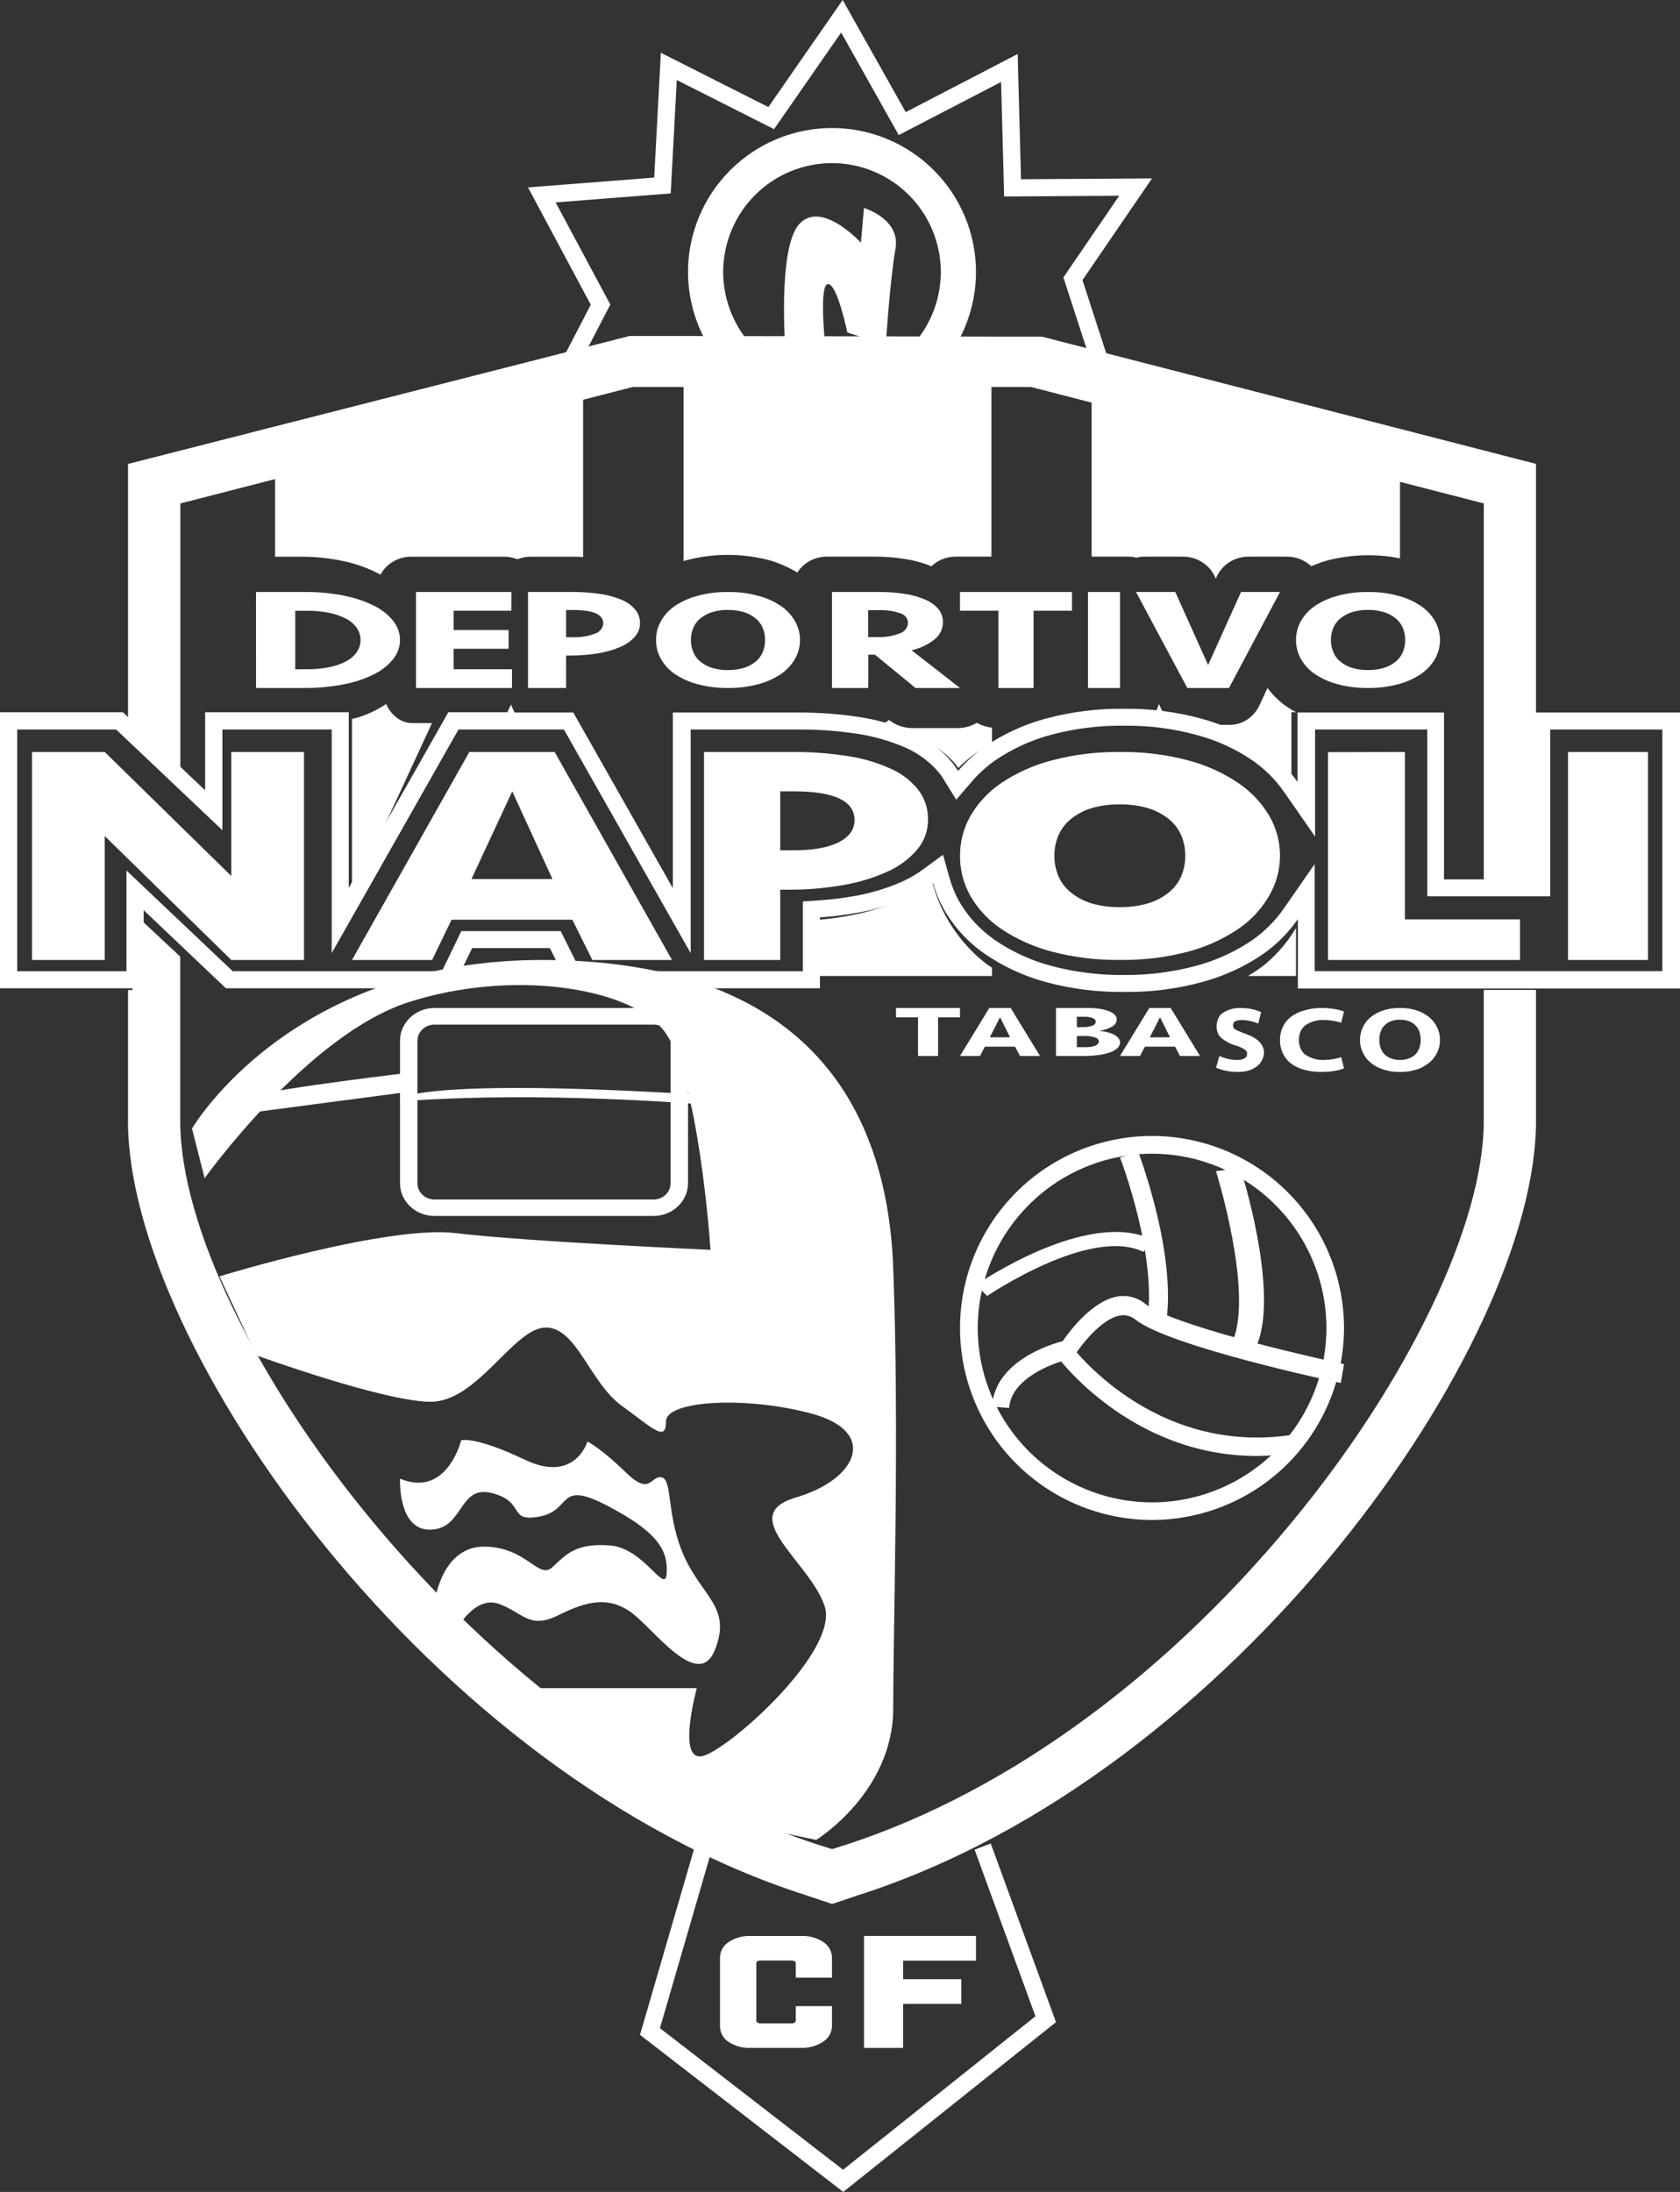 <svg width="105" height="137" viewBox="0 0 105 137" fill="none" xmlns="http://www.w3.org/2000/svg">
<rect x="0" y="0" width="105" height="137" fill="#333333" stroke="none"/>
<path fill-rule="evenodd" clip-rule="evenodd" d="M12 70.538C12 70.538 18.203 59.869 34.178 60.001C50.153 60.133 55.436 68.894 55.827 79.233C56.217 89.572 55.827 101.489 55.827 106.765C55.827 112.041 51.007 115 51.007 115L37.475 112.1L31.801 105.513H43.549C43.549 105.513 42.228 110.323 44.013 109.728C45.797 109.133 52.46 103.141 51.537 100.377C50.613 97.612 45.926 94.712 49.752 93.592C53.579 92.472 54.903 89.509 50.798 88.375C46.693 87.242 41.625 87.52 41.625 88.838C41.625 90.156 40.831 89.297 38.837 87.847C36.844 86.397 36.001 82.842 34.021 82.978C32.042 83.114 29.819 87.614 26.916 87.614C24.013 87.614 16.025 84.713 16.025 84.713L13.715 79.775C13.715 79.775 24.211 76.548 28.501 77.073C32.791 77.598 44.406 78.116 44.406 78.116C44.406 78.116 43.681 67.054 41.437 64.352C39.193 61.65 31.868 60.596 25.529 62.641C19.189 64.686 12.791 73.641 12.791 73.641L12 70.538Z" fill="white"/>
<path fill-rule="evenodd" clip-rule="evenodd" d="M14 69.763L26 68.181L25.965 67C25.965 67 17.403 68.003 15.515 68.552C13.627 69.1 14.122 70 14.122 70" fill="white"/>
<path d="M40.846 76H27.154C26.583 76 26.036 75.785 25.632 75.401C25.228 75.018 25.001 74.498 25 73.956V65.047C25.001 64.505 25.228 63.984 25.632 63.601C26.036 63.217 26.583 63.001 27.154 63H40.846C41.417 63.001 41.964 63.217 42.368 63.601C42.772 63.984 42.999 64.505 43 65.047V73.956C42.999 74.498 42.772 75.018 42.368 75.401C41.964 75.785 41.417 76 40.846 76ZM27.154 64.039C26.871 64.039 26.601 64.145 26.401 64.335C26.201 64.525 26.089 64.782 26.089 65.051V73.959C26.089 74.228 26.201 74.485 26.401 74.675C26.601 74.865 26.871 74.971 27.154 74.971H40.846C41.129 74.971 41.399 74.865 41.599 74.675C41.799 74.485 41.911 74.228 41.911 73.959V65.051C41.911 64.782 41.799 64.525 41.599 64.335C41.399 64.145 41.129 64.039 40.846 64.039H27.154Z" fill="white"/>
<path d="M72.007 95C68.825 95 65.773 93.737 63.522 91.488C61.27 89.24 60.004 86.189 60 83.007C60 79.823 61.265 76.769 63.517 74.517C65.769 72.265 68.823 71 72.007 71C75.187 71.004 78.236 72.269 80.484 74.518C82.733 76.767 83.997 79.816 84 82.996C83.999 86.178 82.736 89.229 80.487 91.479C78.238 93.73 75.189 94.996 72.007 95ZM72.007 72.109C69.118 72.113 66.348 73.262 64.305 75.305C62.262 77.348 61.113 80.118 61.109 83.007C61.113 85.896 62.262 88.665 64.305 90.708C66.349 92.75 69.118 93.899 72.007 93.902C74.895 93.898 77.664 92.749 79.707 90.707C81.749 88.664 82.898 85.895 82.902 83.007C82.899 80.118 81.75 77.349 79.708 75.305C77.665 73.262 74.896 72.113 72.007 72.109Z" fill="white"/>
<path d="M72.833 83L71.656 82.831C72.441 78.721 70.028 72.411 70 72.345L71.146 72C71.232 72.276 73.645 78.628 72.833 83Z" fill="white"/>
<path d="M63.076 88L62 87.922C62.161 85.134 65.525 84.059 66.418 83.824C66.842 83.209 68.23 81.346 69.789 81.044C70.102 80.979 70.423 80.986 70.733 81.065C71.044 81.144 71.336 81.293 71.593 81.503C73.184 82.773 81.092 84.64 84 85.263L83.8 86.439C83.366 86.349 73.079 84.161 70.966 82.479C70.824 82.364 70.663 82.282 70.492 82.239C70.321 82.195 70.143 82.192 69.971 82.228C68.818 82.448 67.56 84.091 67.168 84.703L67.045 84.902L66.832 84.95C65.826 85.177 63.181 86.157 63.076 88Z" fill="white"/>
<path d="M61.698 81L61 80.311C61.283 80.113 68.016 75.551 72 77.47L71.462 78.244C68.134 76.63 61.765 80.956 61.698 81Z" fill="white"/>
<path d="M78.584 84L77.076 83.752C78.308 80.614 76.02 73.274 76 73.199L77.508 73C77.634 73.31 79.916 80.64 78.584 84Z" fill="white"/>
<path d="M78.54 91C70.593 91 66.049 84.762 66 84.694L66.862 84C66.915 84.067 72.032 91.052 80.842 89.667L81 90.787C80.186 90.924 79.364 90.995 78.54 91Z" fill="white"/>
<path d="M60 63V63.586H58.63V66H57.377V63.586H56V63H60Z" fill="white"/>
<path d="M63.44 65.42H61.554L61.251 66H60L61.834 63H63.166L65 66H63.749L63.44 65.42ZM61.863 64.834H63.13L62.502 63.58L61.863 64.834Z" fill="white"/>
<path d="M70 65.153C69.999 65.288 69.941 65.417 69.837 65.514C69.705 65.633 69.545 65.724 69.368 65.781C69.131 65.86 68.885 65.915 68.634 65.944C68.32 65.983 68.003 66.002 67.686 66H66V63H67.948C68.211 62.999 68.474 63.016 68.733 63.053C68.933 63.083 69.129 63.133 69.315 63.204C69.449 63.255 69.57 63.329 69.67 63.423C69.75 63.498 69.796 63.596 69.798 63.699C69.798 63.791 69.772 63.881 69.723 63.962C69.673 64.042 69.601 64.11 69.514 64.16C69.267 64.301 68.988 64.393 68.697 64.43C68.87 64.446 69.041 64.475 69.209 64.517C69.353 64.55 69.491 64.6 69.62 64.665C69.727 64.717 69.82 64.788 69.894 64.875C69.963 64.955 70 65.053 70 65.153ZM67.693 64.198C67.888 64.204 68.083 64.174 68.264 64.11C68.326 64.092 68.38 64.059 68.42 64.013C68.459 63.968 68.482 63.913 68.484 63.856C68.482 63.805 68.463 63.757 68.429 63.717C68.394 63.676 68.347 63.646 68.293 63.63C68.124 63.57 67.942 63.542 67.76 63.549H67.303V64.198H67.693ZM68.68 65.097C68.68 64.981 68.598 64.897 68.431 64.837C68.21 64.77 67.976 64.74 67.743 64.749H67.303V65.451H67.775C68.017 65.468 68.261 65.433 68.484 65.348C68.609 65.276 68.68 65.194 68.68 65.097Z" fill="white"/>
<path d="M73.44 65.42H71.554L71.251 66H70L71.834 63H73.166L75 66H73.749L73.44 65.42ZM71.863 64.834H73.127L72.502 63.58L71.863 64.834Z" fill="white"/>
<path d="M79 65.762C78.999 65.935 78.958 66.104 78.885 66.242C78.802 66.411 78.691 66.549 78.563 66.645C78.401 66.765 78.228 66.853 78.049 66.907C77.822 66.972 77.591 67.003 77.36 67C77.124 67.001 76.888 66.978 76.655 66.931C76.433 66.89 76.214 66.823 76 66.73L76.213 66.004C76.379 66.076 76.548 66.133 76.719 66.177C76.921 66.227 77.125 66.251 77.329 66.25C77.479 66.256 77.629 66.224 77.771 66.157C77.889 66.097 77.945 66 77.945 65.867C77.945 65.734 77.895 65.681 77.794 65.6C77.615 65.486 77.427 65.402 77.234 65.35C76.912 65.26 76.601 65.094 76.316 64.859C76.231 64.787 76.16 64.685 76.111 64.562C76.062 64.439 76.036 64.299 76.036 64.157C76.037 63.972 76.076 63.791 76.148 63.638C76.22 63.485 76.323 63.366 76.442 63.298C76.795 63.08 77.178 62.979 77.562 63.004C77.796 63.002 78.03 63.027 78.261 63.076C78.451 63.114 78.638 63.176 78.821 63.262L78.642 63.975C78.48 63.907 78.316 63.855 78.149 63.818C77.964 63.776 77.777 63.756 77.59 63.758C77.461 63.75 77.332 63.775 77.209 63.83C77.169 63.84 77.132 63.871 77.106 63.916C77.079 63.961 77.064 64.017 77.063 64.076C77.063 64.124 77.072 64.172 77.089 64.213C77.112 64.261 77.144 64.299 77.181 64.322C77.242 64.367 77.305 64.402 77.371 64.427C77.452 64.463 77.556 64.504 77.679 64.548C77.861 64.617 78.029 64.685 78.188 64.758C78.331 64.822 78.469 64.907 78.6 65.012C78.707 65.096 78.802 65.208 78.88 65.342C78.951 65.459 78.994 65.606 79 65.762Z" fill="white"/>
<path d="M82.588 63C82.841 62.999 83.093 63.018 83.344 63.057C83.567 63.086 83.786 63.141 84 63.222L83.827 63.92C83.682 63.876 83.511 63.835 83.329 63.803C83.146 63.771 82.962 63.755 82.777 63.755C82.375 63.729 81.975 63.834 81.614 64.061C81.48 64.149 81.368 64.284 81.292 64.451C81.216 64.618 81.179 64.809 81.185 65.002C81.179 65.194 81.216 65.384 81.293 65.55C81.368 65.716 81.48 65.851 81.614 65.938C81.975 66.167 82.375 66.274 82.777 66.249C82.962 66.247 83.146 66.23 83.329 66.196C83.515 66.164 83.682 66.124 83.827 66.079L84 66.777C83.786 66.858 83.567 66.914 83.344 66.943C83.093 66.982 82.841 67.001 82.588 66.999C82.212 67.007 81.836 66.956 81.469 66.85C81.183 66.775 80.909 66.638 80.659 66.447C80.457 66.291 80.288 66.075 80.167 65.817C80.054 65.573 79.996 65.293 80 65.01C79.997 64.726 80.055 64.447 80.167 64.203C80.289 63.945 80.458 63.729 80.659 63.573C80.909 63.381 81.183 63.245 81.469 63.17C81.835 63.056 82.211 62.999 82.588 63Z" fill="white"/>
<path d="M90 65.002C90 65.274 89.942 65.54 89.83 65.773C89.707 66.029 89.54 66.248 89.34 66.41C89.1 66.606 88.836 66.752 88.559 66.842C88.212 66.953 87.856 67.006 87.498 66.999C87.141 67.006 86.785 66.953 86.438 66.842C86.159 66.752 85.893 66.606 85.65 66.41C85.452 66.247 85.287 66.029 85.167 65.773C85.056 65.54 84.999 65.273 85 65.002C84.999 64.73 85.057 64.462 85.167 64.227C85.287 63.971 85.452 63.753 85.65 63.59C85.893 63.394 86.159 63.248 86.438 63.158C86.785 63.047 87.141 62.994 87.498 63.001C87.856 62.994 88.212 63.047 88.559 63.158C88.836 63.248 89.1 63.394 89.34 63.59C89.54 63.752 89.707 63.971 89.83 64.227C89.941 64.462 90 64.729 90 65.002ZM87.498 66.249C87.688 66.253 87.877 66.22 88.059 66.152C88.206 66.1 88.344 66.014 88.466 65.898C88.573 65.791 88.658 65.653 88.712 65.494C88.767 65.337 88.794 65.166 88.793 64.994C88.795 64.82 88.767 64.648 88.712 64.49C88.659 64.331 88.574 64.191 88.466 64.086C88.345 63.967 88.207 63.879 88.059 63.828C87.877 63.761 87.688 63.73 87.498 63.735C87.309 63.729 87.12 63.761 86.938 63.828C86.791 63.879 86.654 63.967 86.534 64.086C86.426 64.191 86.341 64.331 86.288 64.49C86.233 64.648 86.205 64.82 86.208 64.994C86.206 65.166 86.233 65.337 86.288 65.494C86.342 65.653 86.427 65.791 86.534 65.898C86.655 66.014 86.792 66.1 86.938 66.152C87.12 66.221 87.309 66.253 87.498 66.249Z" fill="white"/>
<path d="M14.455 60L6.545 52.252V60H2V47H6.545L14.455 54.751V47H19V60H14.455Z" fill="white"/>
<path d="M35.773 57.484H28.223L27.008 60H22L29.334 47H34.666L42 60H37.02L35.773 57.484ZM29.466 54.944H34.53L32.016 49.46L29.466 54.944Z" fill="white"/>
<path d="M57.999 51.238C58.004 51.917 57.767 52.575 57.332 53.089C56.824 53.683 56.194 54.154 55.486 54.468C54.6 54.87 53.668 55.155 52.712 55.315C51.571 55.517 50.415 55.615 49.257 55.608H48.764V60H44V47H49.575C50.709 46.994 51.841 47.078 52.962 47.252C53.881 47.389 54.778 47.648 55.63 48.026C56.305 48.315 56.903 48.766 57.373 49.341C57.792 49.879 58.014 50.55 57.999 51.238ZM53.41 51.255C53.41 50.059 52.141 49.46 49.602 49.46H48.764V53.148H49.548C50.803 53.148 51.761 52.979 52.421 52.641C53.082 52.302 53.41 51.843 53.41 51.255Z" fill="white"/>
<path d="M80 53.498C79.998 54.381 79.759 55.249 79.306 56.014C78.827 56.834 78.165 57.539 77.369 58.077C76.417 58.713 75.361 59.188 74.246 59.482C72.865 59.844 71.439 60.018 70.009 59.998C68.573 60.018 67.141 59.844 65.754 59.482C64.63 59.19 63.565 58.715 62.603 58.077C61.803 57.542 61.138 56.836 60.659 56.014C60.223 55.244 59.996 54.378 60 53.498C59.996 52.62 60.223 51.755 60.659 50.986C61.139 50.165 61.804 49.459 62.603 48.923C63.564 48.285 64.629 47.811 65.754 47.522C67.14 47.157 68.573 46.981 70.009 47.002C71.439 46.981 72.865 47.156 74.246 47.522C75.361 47.813 76.417 48.287 77.369 48.923C78.172 49.46 78.841 50.165 79.327 50.986C79.772 51.752 80.004 52.618 80 53.498ZM69.991 56.696C70.589 56.706 71.185 56.626 71.758 56.46C72.228 56.318 72.665 56.089 73.045 55.784C73.385 55.513 73.652 55.165 73.823 54.771C73.997 54.364 74.084 53.926 74.079 53.485C74.084 53.045 73.996 52.608 73.823 52.202C73.651 51.808 73.384 51.461 73.045 51.189C72.665 50.884 72.228 50.655 71.758 50.513C71.185 50.347 70.589 50.267 69.991 50.277C69.39 50.265 68.79 50.345 68.215 50.513C67.746 50.655 67.311 50.884 66.934 51.189C66.595 51.461 66.329 51.808 66.156 52.202C65.983 52.608 65.896 53.045 65.9 53.485C65.895 53.926 65.983 54.364 66.156 54.771C66.328 55.165 66.594 55.513 66.934 55.784C67.311 56.089 67.746 56.318 68.215 56.46C68.79 56.628 69.39 56.708 69.991 56.696Z" fill="white"/>
<path d="M87.805 47V57.465H95V60H83V47.011L87.805 47Z" fill="white"/>
<path d="M103 60H98V47H103V60Z" fill="white"/>
<path d="M16 37H19.045C19.86 36.995 20.673 37.069 21.469 37.223C22.128 37.35 22.763 37.56 23.353 37.847C23.834 38.081 24.249 38.406 24.567 38.798C24.85 39.15 25.001 39.569 25 39.998C25.002 40.429 24.851 40.849 24.567 41.202C24.249 41.594 23.834 41.919 23.353 42.153C22.765 42.442 22.129 42.651 21.469 42.773C20.674 42.93 19.86 43.006 19.045 43H16.004L16 37ZM19.192 41.829C19.649 41.833 20.106 41.792 20.553 41.707C20.925 41.634 21.282 41.513 21.612 41.346C21.887 41.205 22.12 41.008 22.29 40.772C22.454 40.541 22.538 40.273 22.531 40.002C22.537 39.731 22.453 39.465 22.29 39.234C22.12 38.998 21.887 38.801 21.612 38.66C21.282 38.494 20.925 38.372 20.553 38.299C20.105 38.213 19.647 38.171 19.188 38.175H18.453V41.832L19.192 41.829Z" fill="white"/>
<path d="M26 37H31.964V38.171H28.354V39.378H31.787V40.55H28.354V41.829H32V43H26V37Z" fill="white"/>
<path d="M40 38.955C40.002 39.267 39.883 39.57 39.664 39.812C39.414 40.082 39.099 40.299 38.744 40.445C38.303 40.631 37.836 40.763 37.356 40.838C36.785 40.93 36.206 40.975 35.625 40.973H35.381V43H33V37H35.786C36.353 36.997 36.92 37.037 37.48 37.118C37.941 37.181 38.389 37.3 38.813 37.472C39.155 37.609 39.454 37.819 39.686 38.083C39.897 38.334 40.007 38.641 40 38.955ZM37.703 38.955C37.703 38.402 37.069 38.125 35.801 38.125H35.381V39.828H35.771C36.264 39.851 36.757 39.772 37.21 39.595C37.351 39.544 37.472 39.457 37.559 39.345C37.647 39.233 37.697 39.102 37.703 38.965V38.955Z" fill="white"/>
<path d="M50 40C50.002 40.408 49.896 40.81 49.694 41.169C49.479 41.546 49.179 41.872 48.816 42.124C48.387 42.411 47.91 42.627 47.405 42.761C46.785 42.928 46.143 43.008 45.498 42.999C44.853 43.008 44.21 42.928 43.589 42.761C43.081 42.628 42.602 42.413 42.171 42.124C41.808 41.873 41.51 41.547 41.3 41.169C41.1 40.809 40.998 40.407 41 40C40.998 39.594 41.101 39.194 41.3 38.835C41.51 38.457 41.808 38.13 42.171 37.88C42.601 37.59 43.081 37.374 43.589 37.243C44.209 37.073 44.853 36.992 45.498 37.001C46.143 36.991 46.785 37.073 47.405 37.243C47.91 37.375 48.387 37.591 48.816 37.88C49.179 38.131 49.479 38.458 49.694 38.835C49.896 39.193 50.001 39.593 50 40ZM45.498 41.882C45.837 41.886 46.173 41.838 46.496 41.742C46.765 41.66 47.014 41.528 47.228 41.353C47.424 41.192 47.576 40.987 47.671 40.758C47.772 40.517 47.822 40.259 47.817 40C47.822 39.742 47.772 39.485 47.671 39.245C47.576 39.016 47.424 38.812 47.228 38.65C47.014 38.475 46.765 38.343 46.496 38.262C46.173 38.165 45.837 38.118 45.498 38.121C45.16 38.117 44.823 38.164 44.5 38.262C44.233 38.344 43.986 38.476 43.772 38.65C43.577 38.812 43.426 39.017 43.329 39.245C43.23 39.486 43.18 39.742 43.183 40C43.18 40.259 43.23 40.517 43.329 40.758C43.426 40.987 43.577 41.191 43.772 41.353C43.986 41.527 44.233 41.659 44.5 41.742C44.827 41.84 45.169 41.888 45.512 41.882H45.498Z" fill="white"/>
<path d="M58.935 38.9C58.935 39.1 58.888 39.299 58.799 39.481C58.709 39.664 58.579 39.826 58.417 39.956C58 40.289 57.505 40.525 56.973 40.642L60 43H57.216L54.686 40.92H54.269V43H52V37H54.933C55.466 36.996 55.998 37.035 56.524 37.115C56.963 37.177 57.392 37.295 57.797 37.466C58.125 37.596 58.415 37.799 58.643 38.057C58.841 38.297 58.944 38.595 58.935 38.9ZM56.75 38.929C56.748 38.793 56.7 38.662 56.613 38.554C56.526 38.446 56.404 38.367 56.266 38.329C55.831 38.183 55.37 38.117 54.909 38.135H54.258V39.818H54.812C55.3 39.841 55.787 39.761 56.238 39.585C56.384 39.538 56.511 39.449 56.602 39.332C56.694 39.215 56.745 39.074 56.75 38.929Z" fill="white"/>
<path d="M67 37V38.171H64.599V43H62.401V38.171H60V37H67Z" fill="white"/>
<path d="M70 43H68V37H70V43Z" fill="white"/>
<path d="M76.811 43H74.207L71 37H73.455L75.507 41.566L77.563 37H80L76.811 43Z" fill="white"/>
<path d="M90 40C90.001 40.407 89.897 40.809 89.697 41.169C89.48 41.545 89.179 41.871 88.815 42.124C88.386 42.412 87.909 42.627 87.404 42.761C86.785 42.928 86.143 43.008 85.5 42.999C84.853 43.008 84.209 42.928 83.586 42.761C83.08 42.628 82.601 42.413 82.172 42.124C81.807 41.874 81.508 41.547 81.296 41.169C81.1 40.808 80.998 40.407 81 40C80.999 39.594 81.1 39.194 81.296 38.835C81.508 38.456 81.807 38.13 82.172 37.88C82.6 37.59 83.079 37.374 83.586 37.243C84.208 37.073 84.853 36.991 85.5 37.001C86.144 36.991 86.785 37.073 87.404 37.243C87.909 37.375 88.387 37.59 88.815 37.88C89.179 38.132 89.48 38.458 89.697 38.835C89.897 39.194 90.001 39.594 90 40ZM85.5 41.882C85.838 41.886 86.176 41.839 86.499 41.742C86.768 41.66 87.019 41.528 87.234 41.353C87.428 41.191 87.58 40.987 87.677 40.758C87.776 40.517 87.826 40.259 87.823 40C87.826 39.742 87.776 39.486 87.677 39.245C87.58 39.017 87.428 38.812 87.234 38.65C87.019 38.475 86.768 38.343 86.499 38.262C86.176 38.164 85.838 38.117 85.5 38.121C85.162 38.117 84.824 38.164 84.501 38.262C84.234 38.343 83.986 38.475 83.773 38.65C83.577 38.812 83.425 39.016 83.33 39.245C83.229 39.485 83.179 39.742 83.183 40C83.179 40.259 83.229 40.517 83.33 40.758C83.425 40.987 83.577 41.192 83.773 41.353C83.986 41.528 84.234 41.66 84.501 41.742C84.824 41.839 85.162 41.886 85.5 41.882Z" fill="white"/>
<path d="M22 56L27 45.192H25.755C25.422 45.191 25.096 45.079 24.811 44.869C24.525 44.659 24.291 44.359 24.134 44C23.54 44.398 22.904 44.694 22.244 44.878C22.166 44.9 22.078 44.908 22 44.926V56Z" fill="white"/>
<path d="M79.054 60.279C78.717 60.546 78.365 60.787 78 61H81V58C80.471 58.886 79.812 59.657 79.054 60.279Z" fill="white"/>
<path d="M73 45C72.856 44.821 72.731 44.627 72.628 44.419L72.434 44C72.332 44.318 72.186 44.619 72 44.892C72.332 44.925 72.674 44.952 73 45Z" fill="white"/>
<path d="M78.591 46.74C79.418 47.355 80.135 48.12 80.712 49V44.517H81C80.705 44.36 80.422 44.178 80.153 43.973C79.804 43.691 79.489 43.364 79.215 43L78.727 44.063C78.555 44.436 78.289 44.75 77.958 44.97C77.626 45.19 77.244 45.306 76.854 45.306H76C76.92 45.66 77.791 46.142 78.591 46.74Z" fill="white"/>
<path d="M56.955 45.896C57.961 46.266 58.848 46.837 59.543 47.561C59.67 47.701 59.787 47.848 59.894 48C60.383 47.511 60.941 47.075 61.554 46.701C61.695 46.617 61.849 46.539 62 46.458V45.478C61.662 45.442 61.339 45.339 61.056 45.177C60.7 45.39 60.278 45.505 59.844 45.508H57.036C56.519 45.505 56.021 45.343 55.632 45.051L55.562 45C55.398 45.134 55.208 45.243 55 45.322C55.67 45.464 56.324 45.656 56.955 45.896Z" fill="white"/>
<path d="M61.546 60.165C60.45 59.301 59.542 58.163 58.891 56.837C58.612 56.255 58.393 55.639 58.237 55C57.77 55.391 57.27 55.727 56.743 56.002C55.648 56.56 54.495 56.957 53.312 57.183C52.547 57.338 51.775 57.444 51 57.501V61H62V60.483C61.846 60.385 61.689 60.283 61.546 60.165Z" fill="white"/>
<path d="M11.271 48.635V31.468L17.193 29.944V34.795H18.791C19.721 34.79 20.649 34.889 21.556 35.089C22.333 35.262 23.081 35.539 23.78 35.914C23.965 35.577 24.239 35.295 24.574 35.098C24.909 34.901 25.291 34.796 25.682 34.795H31.52C31.8 34.795 32.077 34.849 32.336 34.954C32.595 34.849 32.873 34.795 33.153 34.795H35.851C36.056 34.795 36.247 34.795 36.445 34.819V24.988L39.542 24.188H42.724V35.072C42.767 35.072 42.798 35.041 42.841 35.03C44.577 34.566 46.408 34.566 48.144 35.03C48.737 35.21 49.304 35.464 49.831 35.786C50.026 35.482 50.296 35.231 50.616 35.057C50.936 34.883 51.296 34.792 51.662 34.791H54.643C55.306 34.788 55.969 34.84 56.623 34.947C57.169 35.035 57.703 35.184 58.214 35.391C58.617 35.006 59.158 34.791 59.72 34.791H61.965V24.188H64.44L68.227 25.165V34.791H70.529C70.696 34.793 70.862 34.813 71.024 34.854C71.184 34.815 71.347 34.794 71.512 34.791H73.948C74.378 34.791 74.799 34.916 75.157 35.151C75.516 35.385 75.795 35.718 75.96 36.108L75.984 36.174L76.013 36.108C76.178 35.718 76.457 35.386 76.815 35.151C77.173 34.917 77.594 34.792 78.025 34.791H80.443C81.006 34.793 81.547 35.007 81.953 35.391C82.262 35.256 82.58 35.14 82.904 35.044C84.404 34.649 85.977 34.598 87.5 34.895V30.117L92.737 31.465V55H96V28.994L87.514 26.808L68.269 21.852L65.109 21.038H61.99L42.742 21H39.347L36.462 21.738L17.193 26.652L8 28.998V45.596L11.271 48.635Z" fill="white"/>
<path d="M92.735 61.871V70.072C92.735 76.498 88.006 86.351 80.71 95.176C72.341 105.287 62.165 112.501 52.007 115.573C29.866 108.875 11.265 82.976 11.265 70.068V59.789L8.279 57V61.881H8V70.082C8 84.102 26.87 110.939 50.359 118.449L52.011 119L53.655 118.449C77.134 110.928 96 84.091 96 70.072V61.871H92.735Z" fill="white"/>
<path d="M70.253 45.357C71.794 45.339 73.331 45.536 74.817 45.943C76.065 46.276 77.246 46.82 78.31 47.55C79.058 48.074 79.71 48.724 80.234 49.472L82.194 52.29V45.594H89.203V56.021H96.887V45.594H103.896V60.698H82.166V54.009L80.21 56.823C79.683 57.571 79.031 58.222 78.282 58.748C77.217 59.477 76.036 60.02 74.789 60.356C73.311 60.757 71.784 60.953 70.253 60.938C68.708 60.957 67.169 60.763 65.677 60.363C64.432 60.027 63.251 59.484 62.185 58.759C61.247 58.111 60.468 57.26 59.908 56.269C59.676 55.839 59.492 55.385 59.359 54.916L58.937 53.423L57.686 54.344C57.289 54.634 56.863 54.884 56.415 55.09C55.428 55.528 54.389 55.839 53.324 56.018C52.616 56.143 51.901 56.229 51.183 56.276L50.178 56.342V60.705H36.291L35.341 58.794L35.044 58.194H28.834L28.541 58.8L27.619 60.705H14.546L9.72 56.129L7.904 54.406V60.705H1.076V45.594H7.258L12.084 50.169L13.9 51.892V45.594H20.732V59.571L22.744 56.025L28.656 45.594H35.243L41.156 56.028L43.168 59.575V45.594H49.929C51.142 45.589 52.353 45.678 53.551 45.859C54.583 46.011 55.59 46.297 56.548 46.71C57.392 47.071 58.138 47.628 58.724 48.335C58.808 48.447 58.886 48.563 58.958 48.684L58.993 48.736L59.764 49.984L60.721 48.868C61.151 48.368 61.64 47.922 62.178 47.54C63.243 46.811 64.424 46.267 65.67 45.932C67.162 45.531 68.701 45.338 70.246 45.357M31.953 44L31.712 44.516H28.021L21.797 55.495V44.516H12.821V49.398L7.684 44.516H0V61.768H8.979V56.886L14.117 61.768H28.293L29.509 59.257H34.37L35.614 61.768H51.246V57.336C52.004 57.287 52.758 57.197 53.506 57.064C54.662 56.87 55.789 56.53 56.859 56.053C57.373 55.818 57.862 55.532 58.319 55.198C58.471 55.745 58.685 56.273 58.958 56.771C59.594 57.906 60.482 58.88 61.553 59.62C62.718 60.42 64.011 61.017 65.377 61.385C66.971 61.813 68.616 62.02 70.267 61.998C71.907 62.02 73.542 61.812 75.125 61.381C76.483 61.018 77.77 60.429 78.932 59.638C79.783 59.04 80.522 58.299 81.118 57.447V61.786H105V44.534H95.839V54.964H90.251V44.534H81.094V48.872C80.499 48.02 79.759 47.28 78.907 46.685C77.748 45.886 76.46 45.289 75.1 44.921C73.518 44.488 71.883 44.279 70.242 44.3C68.592 44.279 66.946 44.487 65.353 44.917C63.987 45.286 62.695 45.883 61.528 46.682C60.918 47.115 60.363 47.621 59.876 48.188C59.77 48.012 59.654 47.842 59.527 47.679C58.836 46.839 57.953 46.176 56.953 45.747C55.908 45.293 54.808 44.979 53.681 44.813C52.426 44.622 51.16 44.528 49.891 44.534H42.054V55.515L35.83 44.534H32.159L31.922 44.017L31.953 44Z" fill="white"/>
<path d="M25.003 92.421C25.003 92.421 24.848 95.686 26.935 95.607C29.022 95.528 28.638 92.774 30.766 93.326C32.894 93.879 31.693 95.175 33.744 94.781C35.794 94.386 34.789 92.462 37.959 94.112C41.129 95.761 41.749 96.907 41.669 98.323C41.587 99.74 40.276 96.749 38.111 96.591C35.946 96.434 35.366 97.181 34.513 97.963C33.659 98.745 32.928 96.705 30.297 96.667C27.667 96.629 27.205 99.932 27.205 99.932L28.52 101.859C28.52 101.859 29.68 99.695 31.187 100.247C32.695 100.799 33.083 101.859 34.897 100.954C36.711 100.048 38.03 99.774 39.422 100.758C40.815 101.743 43.638 105.752 44.683 103.118C45.729 100.484 43.948 99.853 42.788 97.336C41.628 94.818 42.053 92.496 41.358 92.339C40.663 92.181 40.684 93.56 39.112 92.027C37.541 90.494 36.715 90.099 36.715 90.099C36.715 90.099 35.942 92.733 32.809 91.238C29.677 89.743 28.823 90.02 28.823 90.02C28.823 90.02 27.943 93.642 25.003 92.421Z" fill="white"/>
<path d="M50.096 127.997H46.904C46.424 128.021 45.948 127.891 45.537 127.624C45.375 127.525 45.24 127.382 45.146 127.21C45.052 127.038 45.002 126.843 45 126.643V122.363C45.002 122.164 45.052 121.97 45.147 121.798C45.241 121.627 45.375 121.485 45.537 121.386C45.946 121.114 46.423 120.981 46.904 121.002H50.096C50.577 120.981 51.053 121.115 51.463 121.386C51.624 121.485 51.758 121.628 51.852 121.799C51.946 121.97 51.997 122.165 52 122.363V123.61H49.737V122.729C49.737 122.602 49.643 122.536 49.455 122.536H47.551C47.364 122.536 47.27 122.602 47.27 122.729V126.27C47.27 126.398 47.364 126.464 47.551 126.464H49.455C49.643 126.464 49.737 126.398 49.737 126.27V125.386H52V126.616C51.998 126.815 51.947 127.01 51.853 127.182C51.759 127.354 51.625 127.497 51.463 127.597C51.055 127.873 50.579 128.012 50.096 127.997Z" fill="white"/>
<path d="M54 128V121H61V122.544H56.447V123.702H60.079V125.246H56.447V127.997L54 128Z" fill="white"/>
<path d="M52.702 137L40 127.182L43.543 115L44.576 115.315L41.246 126.763L52.692 135.613L64.715 126.02L60.913 115.608L61.921 115.222L66 126.388L52.702 137Z" fill="white"/>
<path d="M51.998 26C49.613 25.996 47.326 25.047 45.64 23.36C43.953 21.673 43.004 19.386 43 17C43.003 14.614 43.952 12.326 45.639 10.639C47.325 8.952 49.613 8.003 51.998 8C54.385 8.001 56.673 8.949 58.361 10.637C60.049 12.324 60.998 14.613 61 17C60.997 19.387 60.048 21.675 58.36 23.362C56.672 25.049 54.384 25.998 51.998 26ZM51.998 10.195C50.195 10.197 48.466 10.915 47.191 12.191C45.917 13.467 45.2 15.196 45.198 17C45.2 18.803 45.917 20.532 47.192 21.808C48.467 23.083 50.195 23.8 51.998 23.802C53.802 23.8 55.531 23.083 56.806 21.808C58.081 20.533 58.799 18.804 58.802 17C58.799 15.196 58.082 13.467 56.806 12.191C55.531 10.915 53.802 10.197 51.998 10.195Z" fill="white"/>
<path d="M49.098 22C49.098 22 48.57 15.498 49.964 13.993C51.357 12.488 53.806 15.168 53.806 15.168L53.997 13C53.997 13 56.304 13.679 55.966 15.562C55.629 17.446 55.36 21.548 55.36 21.548L52.958 20.783C52.958 20.783 52.335 17.756 51.755 17.756C51.176 17.756 51.565 21.459 51.565 21.459L49.098 22Z" fill="white"/>
<path d="M68.626 24L66.462 17.339L69.952 12.234L62.758 12.28L62.568 5.122L56.171 8.442L52.572 2.032L48.378 8.074L42.299 5.001L41.919 12.089L34.727 12.651L38.144 19.034L35.783 23.594L34.819 23.104L36.923 19.044L33 11.713L40.888 11.099L41.303 3.299L48.023 6.692L52.667 0L56.608 7.008L63.605 3.375L63.813 11.203L72 11.151L67.655 17.506L69.657 23.677L68.626 24Z" fill="white"/>
<path fill-rule="evenodd" clip-rule="evenodd" d="M43.478 69C43.478 69 34.069 68.214 25.648 68.794L25 68.666C25 68.666 26.378 67.337 43.987 68.434C44.096 68.376 43.478 69 43.478 69Z" fill="white"/>
</svg>
